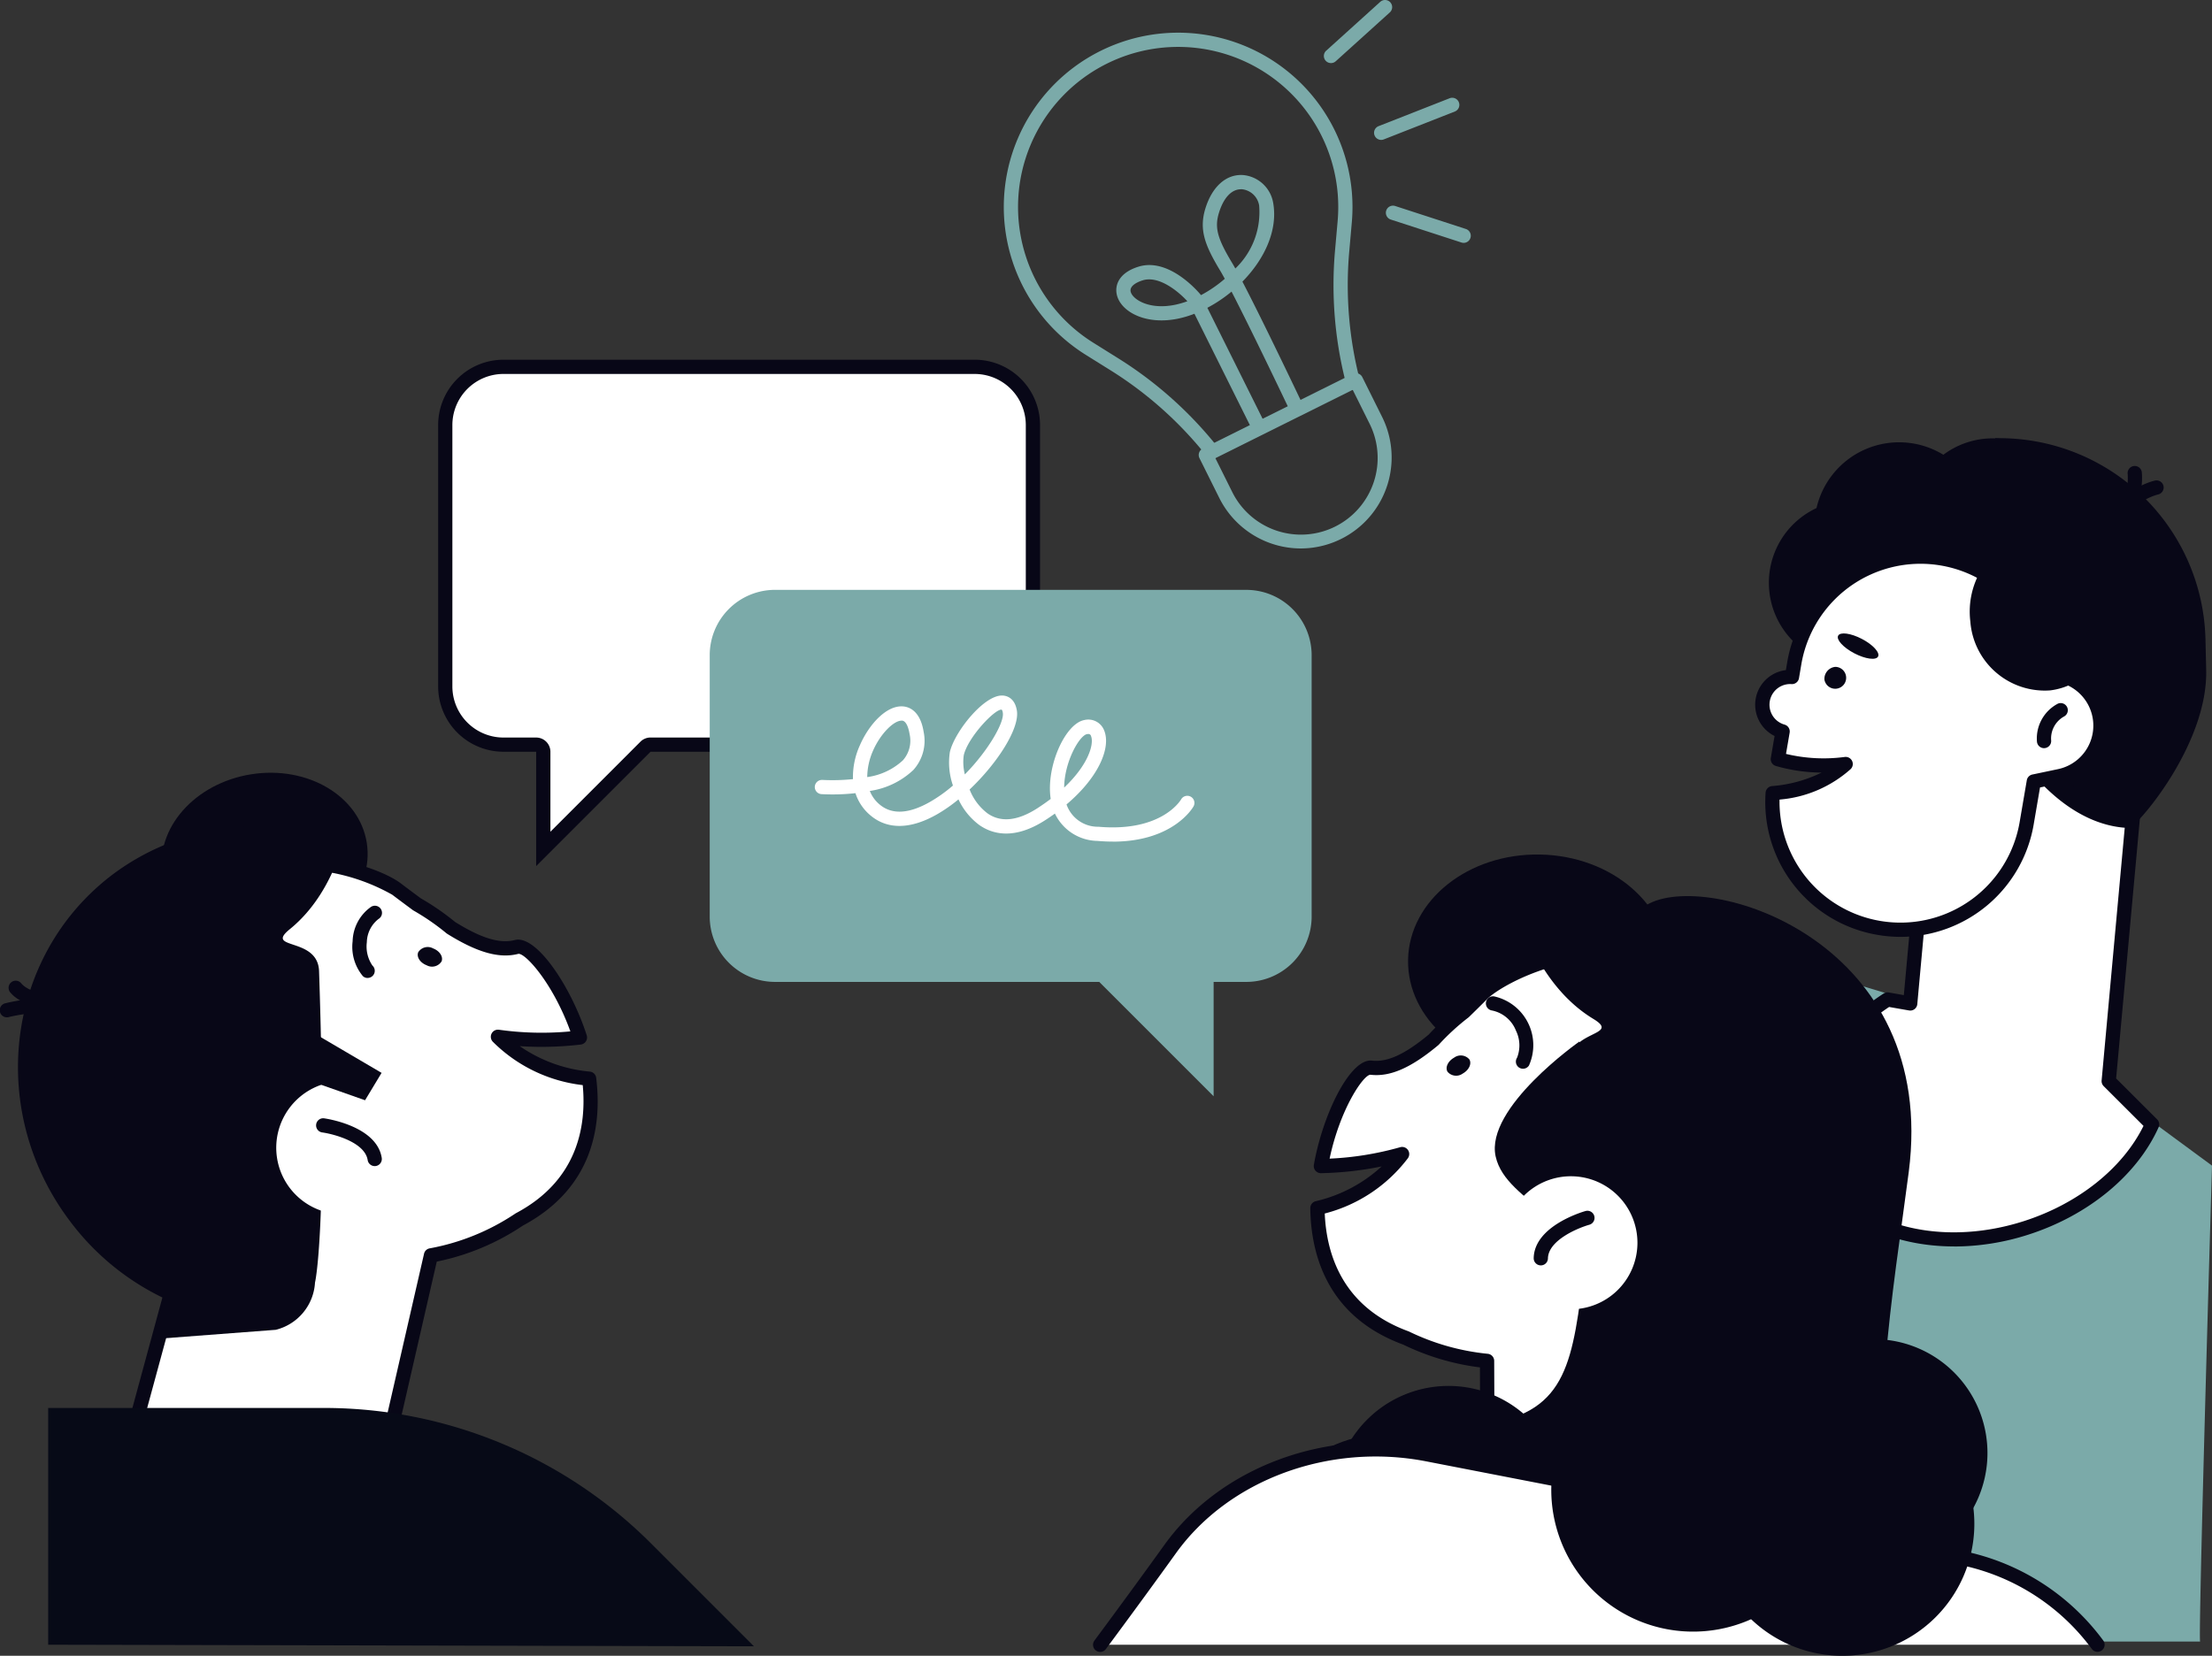 <svg xmlns="http://www.w3.org/2000/svg" xmlns:xlink="http://www.w3.org/1999/xlink" width="188.172" height="140.884" viewBox="0 0 188.172 140.884"><rect x="0" y="0" width="188.172" height="140.884" fill="#333333" stroke="none"/><defs><clipPath id="a"><rect width="188.172" height="140.884" fill="none"></rect></clipPath></defs><g transform="translate(-1)"><g transform="translate(1)" clip-path="url(#a)"><path d="M275.771,193.739H224.8l5.046-45.245a12.742,12.742,0,0,1,16.348-10.785l16.079,4.858,14.506,10.677s-1.209,40.7-1.007,40.5" transform="translate(-88.607 -54.065)" fill="#7baaa9"></path><path d="M279.42,128.491l3.135-34.283-17.345-1.586-2.677,29.265-1.927-.342c-5.156,3.336-7.911,8.62-6.4,13.31,1.931,5.995,10.084,8.733,18.211,6.116,5.114-1.647,8.995-5.024,10.691-8.795Z" transform="translate(-100.036 -36.508)" fill="#fff"></path><path d="M265.886,142.168c-6.006,0-11.129-2.819-12.644-7.523-1.547-4.8,1.124-10.43,6.647-14a.605.605,0,0,1,.435-.087l1.278.227,2.617-28.608a.6.6,0,0,1,.659-.548l17.345,1.586a.606.606,0,0,1,.548.659l-3.109,34,3.488,3.483a.606.606,0,0,1,.124.677c-1.831,4.072-5.965,7.483-11.058,9.124a20.691,20.691,0,0,1-6.329,1.015m-5.537-20.38c-4.923,3.276-7.313,8.268-5.955,12.485,1.826,5.668,9.654,8.239,17.449,5.726,4.612-1.486,8.372-4.493,10.147-8.092l-3.388-3.382a.607.607,0,0,1-.175-.484l3.08-33.68L265.37,92.885l-2.622,28.662a.6.6,0,0,1-.709.541Z" transform="translate(-99.646 -36.113)" fill="#080717"></path><path d="M278.139,61.543l-.669,2.663a10.852,10.852,0,0,0-1.148.088,29.142,29.142,0,0,0-1.3,8.645c0,9.417,6.447,21.5,14.506,21.768.537,0,6.7-6.991,6.553-13.446l-.062-2.646a17.533,17.533,0,0,0-17.881-17.073" transform="translate(-108.403 -24.256)" fill="#080717"></path><path d="M277.73,87.423c-.531-5-4.06-9.386-8.784-10.43a9.106,9.106,0,0,0-7.892,1.9c1.347-.281,5.179-.853,6.653,1.337,1.8,2.678,3.673,8.281,10.023,7.2" transform="translate(-102.897 -30.257)" fill="#080717"></path><path d="M248.377,77.45a7.009,7.009,0,1,0,6.845-7.17,7.009,7.009,0,0,0-6.845,7.17" transform="translate(-97.899 -27.701)" fill="#080717"></path><path d="M283.116,65.025A15.78,15.78,0,0,1,297.222,79.78a10.879,10.879,0,0,1-5.989,1.942,10.309,10.309,0,0,1-10.785-9.8,9.751,9.751,0,0,1,2.668-6.9" transform="translate(-110.54 -25.63)" fill="#080717"></path><path d="M268.238,68.735a7.009,7.009,0,1,0,6.845-7.17,7.009,7.009,0,0,0-6.845,7.17" transform="translate(-105.727 -24.266)" fill="#080717"></path><path d="M254.765,69.493a7.209,7.209,0,1,0,7.04-7.374,7.209,7.209,0,0,0-7.04,7.374" transform="translate(-100.417 -24.484)" fill="#080717"></path><path d="M297.222,71.479a.606.606,0,0,1-.588-.755c.649-2.555,3.476-3.216,3.6-3.242a.606.606,0,0,1,.266,1.183c-.045.01-2.226.54-2.687,2.358a.605.605,0,0,1-.586.457" transform="translate(-116.914 -26.592)" fill="#080717"></path><path d="M296.747,70.491a.606.606,0,0,1-.339-1.108c1.564-1.054,1.316-3.3,1.313-3.326a.606.606,0,0,1,1.2-.149c.016.123.348,3.006-1.839,4.48a.607.607,0,0,1-.338.1" transform="translate(-116.726 -25.769)" fill="#080717"></path><path d="M276.129,91.655h0a4.388,4.388,0,0,0-4.361-3.485,10.894,10.894,0,0,0-21.593-.933l-.2,1.186a2.363,2.363,0,0,0-.794,4.634l-.4,2.35a13.886,13.886,0,0,0,3.891.541,14.626,14.626,0,0,0,1.876-.122,10.1,10.1,0,0,1-6.206,2.478,10.892,10.892,0,0,0,21.6,2.566l.609-3.559,2.186-.459a4.389,4.389,0,0,0,3.393-5.2" transform="translate(-97.535 -30.816)" fill="#fff"></path><path d="M258.836,110.137a11.677,11.677,0,0,1-1.967-.168,11.458,11.458,0,0,1-9.531-12.1.605.605,0,0,1,.551-.562,11.589,11.589,0,0,0,4.209-1.148,14.367,14.367,0,0,1-3.888-.564.606.606,0,0,1-.427-.684l.319-1.865a2.968,2.968,0,0,1,.961-5.606l.119-.7a11.5,11.5,0,0,1,22.737.452,4.994,4.994,0,0,1,.546,9.859l-1.782.374-.54,3.153a11.5,11.5,0,0,1-11.308,9.559M248.524,98.456a10.287,10.287,0,0,0,20.425,1.917l.609-3.559a.606.606,0,0,1,.473-.491l2.186-.459a3.783,3.783,0,0,0-.834-7.484.612.612,0,0,1-.614-.556,10.287,10.287,0,0,0-20.391-.88l-.2,1.186a.607.607,0,0,1-.634.5,1.758,1.758,0,0,0-.591,3.447.607.607,0,0,1,.431.685l-.31,1.807a13.719,13.719,0,0,0,5,.26.606.606,0,0,1,.508,1.026,10.351,10.351,0,0,1-6.055,2.6" transform="translate(-97.141 -30.422)" fill="#080717"></path><path d="M289.606,106.517a.606.606,0,0,1-.124-1.2,3.788,3.788,0,0,0,2.925-4.48.606.606,0,1,1,1.186-.25,5,5,0,0,1-3.861,5.916.638.638,0,0,1-.125.013" transform="translate(-113.912 -39.458)" fill="#080717"></path><path d="M286.606,102.572a.606.606,0,0,1-.6-.556,3.347,3.347,0,0,1,1.776-3.229.606.606,0,0,1,.539,1.084,2.141,2.141,0,0,0-1.107,2.043.606.606,0,0,1-.553.654l-.052,0" transform="translate(-112.725 -38.913)" fill="#080717"></path><path d="M256.178,94.751a.931.931,0,1,0,.928-1.094,1.024,1.024,0,0,0-.928,1.094" transform="translate(-100.975 -36.916)" fill="#080717"></path><path d="M258.083,89.153c-.177.339.439,1.011,1.377,1.5s1.842.614,2.019.275-.439-1.011-1.377-1.5-1.842-.614-2.019-.275" transform="translate(-101.714 -35.065)" fill="#080717"></path><path d="M277.719,79.6c4.4.127,8.242,3.879,8.991,8.942a5.694,5.694,0,0,1-3.3,1.578,6.352,6.352,0,0,1-6.781-5.865,6.918,6.918,0,0,1,1.093-4.655" transform="translate(-109.015 -31.376)" fill="#080717"></path><path d="M219.832,129.383c-.1,5.059-5.125,9.068-11.233,8.951s-10.982-4.311-10.886-9.371,5.125-9.068,11.233-8.952,10.981,4.312,10.886,9.371" transform="translate(-77.93 -47.303)" fill="#080717"></path><path d="M225.144,142.341c-9.75-14.276-23.857-7.4-26.134-5.138q-.8.8-1.555,1.536a20.272,20.272,0,0,0-2.585,2.368c-1.92,1.6-3.659,2.575-5.322,2.377-1.174-.14-3.452,3.71-4.27,8.372a27.155,27.155,0,0,0,6.907-1.021,12.513,12.513,0,0,1-7.2,4.6c.063,4.486,1.9,9,7.538,11.054a20.23,20.23,0,0,0,6.891,1.947l.068,17.505,18.827-.071,1.058-15.943c.3-.191.594-.39.885-.6a19.554,19.554,0,0,0,4.895-26.985" transform="translate(-72.912 -52.641)" fill="#fff"></path><path d="M199.085,186.153a.606.606,0,0,1-.606-.6l-.065-16.958a20.879,20.879,0,0,1-6.532-1.941c-6.426-2.364-7.844-7.611-7.9-11.6a.606.606,0,0,1,.46-.6,12.413,12.413,0,0,0,5.614-2.96,28.512,28.512,0,0,1-5.159.576.606.606,0,0,1-.61-.711c.752-4.284,3.079-9.069,4.938-8.868,1.31.152,2.8-.529,4.832-2.216a20.96,20.96,0,0,1,2.606-2.387c.5-.483,1-.986,1.526-1.506,1.6-1.59,7.09-4.318,13.136-3.75,5.53.522,10.214,3.542,13.925,8.975a20.1,20.1,0,0,1-5.042,27.819q-.324.232-.654.449l-1.038,15.641a.606.606,0,0,1-.6.566l-18.827.071Zm18.827-.677h0Zm-32.7-29.972c.155,3.548,1.566,7.991,7.126,10.021a.6.6,0,0,1,.072.032,19.794,19.794,0,0,0,6.661,1.88.606.606,0,0,1,.556.6l.065,16.9,17.656-.066,1.02-15.381a.608.608,0,0,1,.278-.47q.435-.278.86-.582a18.9,18.9,0,0,0,4.746-26.15h0c-3.5-5.121-7.884-7.964-13.038-8.451-6.027-.565-11.1,2.336-12.167,3.4q-.8.8-1.561,1.541a.549.549,0,0,1-.053.046,19.759,19.759,0,0,0-2.508,2.3.57.57,0,0,1-.059.056c-2.323,1.938-4.1,2.715-5.781,2.514-.607.047-2.562,2.906-3.459,7.138a26.3,26.3,0,0,0,6-.971.605.605,0,0,1,.656.94,12.9,12.9,0,0,1-7.071,4.7" transform="translate(-72.518 -52.248)" fill="#080717"></path><path d="M187.229,204.245a9.792,9.792,0,1,0,9.975-9.6,9.791,9.791,0,0,0-9.975,9.6" transform="translate(-73.797 -76.719)" fill="#080717"></path><path d="M70.861,84.271a.606.606,0,0,0-.606-.606h-2.78a4.959,4.959,0,0,1-4.954-4.954V56.474a4.959,4.959,0,0,1,4.954-4.954H107.56a4.959,4.959,0,0,1,4.953,4.954V78.711a4.959,4.959,0,0,1-4.953,4.954H79.984a.605.605,0,0,0-.428.178l-8.694,8.7Z" transform="translate(-24.644 -20.307)" fill="#fff"></path><path d="M107.166,51.732a4.352,4.352,0,0,1,4.348,4.348V78.317a4.352,4.352,0,0,1-4.348,4.348H79.59a1.212,1.212,0,0,0-.857.355l-7.66,7.66v-6.8a1.212,1.212,0,0,0-1.212-1.212h-2.78a4.352,4.352,0,0,1-4.348-4.348V56.079a4.352,4.352,0,0,1,4.348-4.348Zm0-1.212H67.082a5.559,5.559,0,0,0-5.559,5.559V78.317a5.559,5.559,0,0,0,5.559,5.559h2.78v9.729l9.729-9.729h27.575a5.559,5.559,0,0,0,5.559-5.559V56.079a5.559,5.559,0,0,0-5.559-5.559" transform="translate(-24.25 -19.913)" fill="#080717"></path><path d="M105.213,82.843H145.3a5.559,5.559,0,0,1,5.559,5.559V110.64A5.559,5.559,0,0,1,145.3,116.2h-2.78v9.729l-9.729-9.729H105.213a5.559,5.559,0,0,1-5.559-5.559V88.4a5.559,5.559,0,0,1,5.559-5.559" transform="translate(-39.279 -32.653)" fill="#7baaa9"></path><path d="M235.051,130.528a20.482,20.482,0,0,0-19.308-.466,21.653,21.653,0,0,1,5.347,2.161c11.6,6.641,14.954,22.612,7.48,35.673-.415.726-.858,1.423-1.321,2.1A21.575,21.575,0,0,0,242.4,159.356c5.862-10.245,2.572-23.152-7.349-28.828" transform="translate(-85.037 -50.402)" fill="#080717"></path><path d="M213.586,129.028s1.536,5.61,6.147,8.4c2.438,1.477-2.28.938-1.973,3.877,2.3,22.017,3.973,26.2,3.973,26.2a4.406,4.406,0,0,0,3.86,3.525l5.783.609,1.921-5.28,3.388-22.846s-11.561-17.373-23.1-14.493" transform="translate(-84.187 -50.731)" fill="#080717"></path><path d="M211.8,146.09a.606.606,0,0,1-.505-.939,2.852,2.852,0,0,0-.095-2.306,2.783,2.783,0,0,0-2.059-1.716.606.606,0,0,1,.217-1.193,4.252,4.252,0,0,1,2.949,5.881.606.606,0,0,1-.507.273" transform="translate(-82.241 -55.154)" fill="#080717"></path><path d="M204.506,149.775a.957.957,0,0,1-1.307-.154c-.206-.371.045-.9.561-1.19a.957.957,0,0,1,1.307.154c.206.371-.045.9-.561,1.191" transform="translate(-80.064 -58.436)" fill="#080717"></path><path d="M205.7,146.283s-8.033,5.627-7.12,9.772,8.159,5.109,7.2,12.191-2.206,10.542-10.812,10.82c-11.481.37-13.825,2.427-13.947,8.865s27.533-.478,27.533-.478,10.266-10.208-2.852-41.171" transform="translate(-71.348 -57.659)" fill="#080717"></path><path d="M211.24,170.751a5.659,5.659,0,1,0,5.765-5.551,5.658,5.658,0,0,0-5.765,5.551" transform="translate(-83.262 -65.115)" fill="#fff"></path><path d="M215.957,174.69h-.012a.607.607,0,0,1-.594-.617c.053-2.76,4.234-3.96,4.412-4.009a.606.606,0,0,1,.327,1.167c-.971.273-3.5,1.321-3.527,2.866a.606.606,0,0,1-.605.594" transform="translate(-84.882 -67.023)" fill="#080717"></path><path d="M247.085,197.571a9.689,9.689,0,1,0,9.871-9.5,9.688,9.688,0,0,0-9.871,9.5" transform="translate(-97.39 -74.128)" fill="#080717"></path><path d="M239.327,220.175a19.175,19.175,0,0,0-12.025-7.469l-44.983-8.729c-8.483-1.646-17.222,1.571-21.882,8.058-1.808,2.517-3.826,5.271-5.949,8.139Z" transform="translate(-60.892 -80.231)" fill="#fff"></path><path d="M238.933,220.389a.607.607,0,0,1-.493-.253,18.482,18.482,0,0,0-11.648-7.226L181.81,204.18c-8.22-1.593-16.77,1.546-21.275,7.817-1.708,2.377-3.656,5.042-5.954,8.147a.606.606,0,1,1-.974-.721c2.295-3.1,4.24-5.76,5.944-8.132,4.776-6.647,13.813-9.982,22.49-8.3l44.982,8.729a19.687,19.687,0,0,1,12.4,7.711.606.606,0,0,1-.492.958" transform="translate(-60.498 -79.841)" fill="#080717"></path><path d="M227.413,126.454c5.5-2.7,24.538,3.438,22.024,22.875-1.251,9.666-3.762,24.2-.885,29.211s2.551,1.478-1.321,5.368-18.74,2.487-21.49-.537-9.962-.663,1.108-18.452.18-26.912-.963-27.594-6.541-6.9,1.527-10.869" transform="translate(-87.063 -49.605)" fill="#080717"></path><path d="M217.823,201.155a12.066,12.066,0,1,0,12.293-11.835,12.066,12.066,0,0,0-12.293,11.835" transform="translate(-85.856 -74.621)" fill="#080717"></path><path d="M22.757,117.225c.627,3.977,5.027,6.587,9.828,5.83s8.184-4.595,7.557-8.571-5.027-6.587-9.828-5.829-8.184,4.594-7.557,8.571" transform="translate(-8.941 -42.775)" fill="#080717"></path><path d="M54.345,139.515a12.516,12.516,0,0,1-7.765-3.568,27.168,27.168,0,0,0,6.982.065c-1.449-4.507-4.233-8.007-5.377-7.708-1.621.424-3.476-.3-5.6-1.626a20.286,20.286,0,0,0-2.885-1.991q-.852-.627-1.751-1.308c-2.565-1.933-17.482-6.807-25.183,8.67a19.519,19.519,0,0,0,6.286,24.67l-5.363,19.749,23.11-4.1,4.083-17.817a19.793,19.793,0,0,0,7.508-3.05c5.3-2.81,6.5-7.529,5.952-11.982" transform="translate(-4.227 -47.734)" fill="#fff"></path><path d="M13.286,176.681a.606.606,0,0,1-.585-.765l5.253-19.344a20.044,20.044,0,0,1-6.135-25.187c2.931-5.89,7.158-9.523,12.565-10.8,5.912-1.395,11.727.559,13.526,1.914.589.444,1.16.872,1.718,1.283a21.14,21.14,0,0,1,2.909,2.008c2.243,1.393,3.814,1.865,5.089,1.532,1.824-.459,4.776,3.969,6.107,8.109a.607.607,0,0,1-.507.787,28.486,28.486,0,0,1-5.19.137A12.423,12.423,0,0,0,54,138.52a.6.6,0,0,1,.537.528c.491,3.959-.194,9.351-6.235,12.574a20.408,20.408,0,0,1-7.325,3.064l-3.993,17.422a.606.606,0,0,1-.485.461l-23.11,4.1a.575.575,0,0,1-.106.01m15.329-55.365a17.2,17.2,0,0,0-3.953.451c-5.039,1.188-8.995,4.606-11.758,10.158A18.845,18.845,0,0,0,19,155.831a.606.606,0,0,1,.235.654l-5.113,18.827L35.9,171.444l3.993-17.425a.6.6,0,0,1,.5-.463,19.339,19.339,0,0,0,7.248-2.945.6.6,0,0,1,.067-.042c5.229-2.772,6.018-7.368,5.686-10.9a12.9,12.9,0,0,1-7.649-3.69.606.606,0,0,1,.521-1.021,26.142,26.142,0,0,0,6.076.14c-1.458-4.039-3.762-6.6-4.4-6.6h-.014c-1.621.423-3.493-.1-6.061-1.7a.729.729,0,0,1-.066-.047,19.868,19.868,0,0,0-2.8-1.933.487.487,0,0,1-.059-.038q-.855-.631-1.757-1.312a16.741,16.741,0,0,0-8.566-2.153" transform="translate(-3.821 -47.341)" fill="#080717"></path><path d="M10.42,120.284a20.483,20.483,0,0,1,19.062-3.107,21.636,21.636,0,0,0-5,2.874C13.9,128.218,12.768,144.5,21.961,156.412c.511.662,1.045,1.292,1.6,1.9A21.578,21.578,0,0,1,7.09,149.848c-7.21-9.345-5.719-22.582,3.331-29.564" transform="translate(-0.995 -45.757)" fill="#080717"></path><path d="M35.256,115.322s-.753,5.768-4.938,9.167c-2.213,1.8,2.387.617,2.485,3.571.737,22.125-.345,26.5-.345,26.5a4.406,4.406,0,0,1-3.341,4.02l-9.689.736.537-3.224-5.605-23.251s9.071-18.793,20.9-17.521" transform="translate(-5.661 -45.431)" fill="#080717"></path><path d="M50.784,133.367a.6.6,0,0,1-.406-.157,3.9,3.9,0,0,1-.872-2.964,3.7,3.7,0,0,1,1.523-2.9.606.606,0,1,1,.681,1,2.576,2.576,0,0,0-.995,1.98,2.875,2.875,0,0,0,.475,1.982.606.606,0,0,1-.407,1.055" transform="translate(-19.509 -50.154)" fill="#080717"></path><path d="M59.413,134.567a.956.956,0,0,0,1.273-.332c.153-.4-.169-.889-.719-1.1a.956.956,0,0,0-1.273.332c-.153.4.169.889.719,1.1" transform="translate(-23.12 -52.437)" fill="#080717"></path><path d="M50.037,156.631a5.659,5.659,0,1,1-6.472-4.709,5.66,5.66,0,0,1,6.472,4.709" transform="translate(-15.288 -59.854)" fill="#fff"></path><path d="M49.358,161.12a.606.606,0,0,1-.6-.512c-.241-1.526-2.887-2.218-3.886-2.355a.606.606,0,0,1,.164-1.2c.183.025,4.489.641,4.919,3.368a.606.606,0,0,1-.5.692.636.636,0,0,1-.1.007" transform="translate(-17.481 -61.901)" fill="#080717"></path><path d="M240.155,206.487A11.23,11.23,0,1,0,251.6,195.473a11.23,11.23,0,0,0-11.441,11.015" transform="translate(-94.658 -77.046)" fill="#080717"></path><path d="M39.7,142.526l8.411,4.938-1.406,2.33-6.842-2.409Z" transform="translate(-15.65 -56.178)" fill="#080717"></path><path d="M6.515,142.082a.606.606,0,0,1-.388-.14c-1.123-.935-4.337-.406-5.374-.147a.606.606,0,1,1-.294-1.175c.471-.118,4.649-1.106,6.445.39a.606.606,0,0,1-.388,1.072" transform="translate(0 -55.257)" fill="#080717"></path><path d="M6.926,140.34c-1.375,0-4.405-.175-5.6-1.642a.606.606,0,0,1,.941-.763c.921,1.135,4.178,1.237,5.246,1.181a.606.606,0,0,1,.061,1.21c-.093,0-.326.014-.651.014" transform="translate(-0.471 -54.28)" fill="#080717"></path><path d="M6.764,217.883V197.736H30.217a39.359,39.359,0,0,1,27.832,11.528l8.753,8.753s-59.5-.134-60.037-.134" transform="translate(-2.666 -77.939)" fill="#070a17"></path><path d="M139.75,110.109c-.415,0-.852-.019-1.313-.059a4.076,4.076,0,0,1-3.6-2.326c-.259.187-.53.373-.814.556-2.672,1.726-4.526,1.183-5.612.423a5.736,5.736,0,0,1-1.778-2.185,13.386,13.386,0,0,1-1.787,1.25c-2.259,1.3-4.222,1.342-5.677.131a4.1,4.1,0,0,1-1.3-1.91,17.616,17.616,0,0,1-2.895.082.606.606,0,0,1-.562-.646.613.613,0,0,1,.646-.563,17.285,17.285,0,0,0,2.6-.067,6.513,6.513,0,0,1,.588-2.88c.771-1.776,2.3-3.481,3.75-3.3.506.064,1.4.429,1.675,2.162a3.705,3.705,0,0,1-.879,3.242,6.8,6.8,0,0,1-3.7,1.781,2.844,2.844,0,0,0,.849,1.166c1.046.87,2.492.787,4.3-.251a12.552,12.552,0,0,0,1.922-1.376,5.961,5.961,0,0,1-.263-2.847c.386-1.695,2.854-4.812,4.43-4.812h.035c.309.009,1.049.151,1.236,1.278.251,1.507-1.64,4.467-4.02,6.719a4.677,4.677,0,0,0,1.523,2.031c1.136.795,2.569.645,4.26-.448q.6-.39,1.114-.782-.04-.268-.056-.553c-.144-2.629,1.375-5.851,2.9-6.154a1.445,1.445,0,0,1,1.71.894c.571,1.41-.411,3.919-3.207,6.281a2.821,2.821,0,0,0,2.717,1.9c5.331.466,6.962-2.213,7.03-2.327a.606.606,0,0,1,1.054.6c-.074.131-1.748,2.995-6.876,2.995m-2.072-9.16a.662.662,0,0,0-.119.013c-.644.128-1.916,2.349-1.936,4.547,2.053-1.939,2.563-3.7,2.286-4.387a.224.224,0,0,0-.232-.173m-15.9-1.134c-.629,0-1.766,1.066-2.424,2.581a5.708,5.708,0,0,0-.482,2.219A5.568,5.568,0,0,0,121.9,103.2a2.517,2.517,0,0,0,.576-2.232c-.053-.329-.22-1.1-.629-1.151a.545.545,0,0,0-.064,0m8.5-.938c-.612,0-2.852,2.375-3.2,3.883a4.242,4.242,0,0,0,.093,1.631c2.015-2.051,3.363-4.434,3.23-5.234a.573.573,0,0,0-.093-.277.164.164,0,0,0-.035,0" transform="translate(-45.097 -38.501)" fill="#fff"></path><g transform="translate(85.385 0)"><path d="M158.66,40.826a.605.605,0,0,1-.474-.228,32.27,32.27,0,0,0-8.168-7.286L147.916,32a14.832,14.832,0,1,1,22.632-11.268L170.33,23.2a32.281,32.281,0,0,0,.911,10.988.606.606,0,1,1-1.172.3,33.45,33.45,0,0,1-.946-11.4l.219-2.469A13.62,13.62,0,1,0,148.558,30.97l2.1,1.313a33.467,33.467,0,0,1,8.475,7.559.606.606,0,0,1-.474.983" transform="translate(-140.936 -1.808)" fill="#7baaa9"></path><path d="M177,67.322a7.758,7.758,0,0,1-6.933-4.293l-1.688-3.391a.607.607,0,0,1,.273-.812l12.766-6.356a.606.606,0,0,1,.813.273l1.688,3.391A7.744,7.744,0,0,1,177,67.322m-7.266-7.681,1.418,2.849a6.525,6.525,0,1,0,11.682-5.816l-1.418-2.849Z" transform="translate(-151.727 -20.656)" fill="#7baaa9"></path><path d="M168.734,46.359a.605.605,0,0,1-.543-.336l-4.8-9.641a8.97,8.97,0,0,1-1.278.391c-2.792.623-4.93-.526-5.308-1.947-.224-.84.138-1.924,1.824-2.449,2.634-.823,5.181,2.247,5.288,2.379.011.013.022.028.031.042a10.87,10.87,0,0,0,2.026-1.392c-.156-.287-.29-.525-.4-.706-1.292-2.142-1.808-3.48-1.247-5.289.579-1.865,1.776-2.918,3.19-2.833a2.858,2.858,0,0,1,2.574,2.37c.414,2.362-.766,4.817-2.617,6.7,1.786,3.424,4.952,10.081,5.111,10.417a.606.606,0,1,1-1.095.519c-.038-.08-3.129-6.58-4.941-10.087a11.988,11.988,0,0,1-2.058,1.378l4.782,9.606A.605.605,0,0,1,169,46.3a.6.6,0,0,1-.27.064m-9.192-12.907a1.848,1.848,0,0,0-.553.082c-.276.086-1.164.41-1.013.98.175.657,1.621,1.579,3.873,1.077a7.831,7.831,0,0,0,.947-.279c-.636-.694-1.988-1.86-3.254-1.86m7.814-7.668c-.8,0-1.476.717-1.869,1.985s-.15,2.188,1.126,4.3c.076.127.165.28.262.456a6.621,6.621,0,0,0,2.024-5.372,1.656,1.656,0,0,0-1.458-1.37l-.086,0" transform="translate(-147.168 -9.685)" fill="#7baaa9"></path><path d="M193.543,17.314a.606.606,0,0,1-.222-1.17l6.052-2.377a.606.606,0,0,1,.443,1.128l-6.053,2.377a.606.606,0,0,1-.221.042" transform="translate(-161.432 -5.41)" fill="#7baaa9"></path><path d="M186.492,5.368a.606.606,0,0,1-.407-1.055l4.6-4.157a.606.606,0,0,1,.812.9l-4.6,4.156a.6.6,0,0,1-.406.156" transform="translate(-158.652 0)" fill="#7baaa9"></path><path d="M201.212,32.05a.61.61,0,0,1-.187-.03l-6.013-1.954a.606.606,0,0,1,.374-1.153l6.013,1.955a.606.606,0,0,1-.187,1.182" transform="translate(-162.084 -11.385)" fill="#7baaa9"></path></g></g></g></svg>